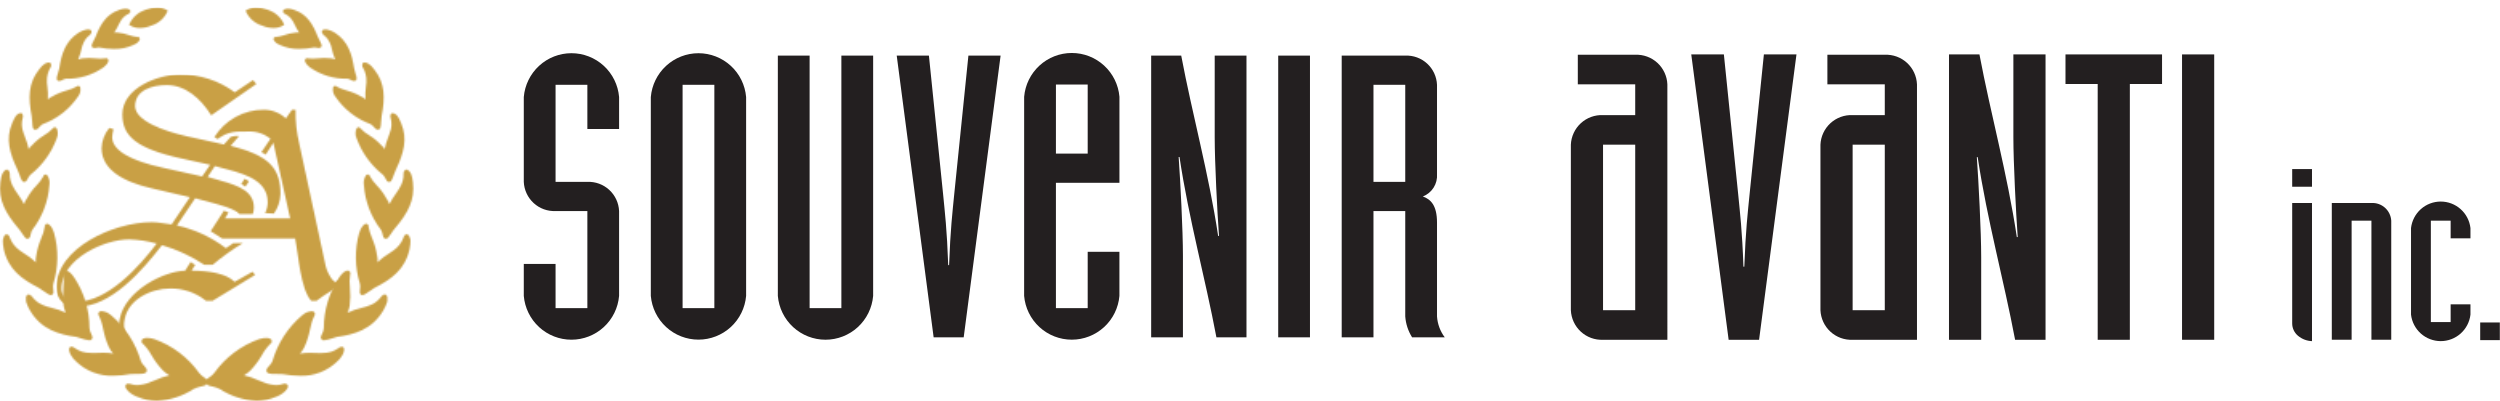 <svg xmlns="http://www.w3.org/2000/svg" width="1559" height="250" viewBox="0 0 1559 250" fill="none"><g clip-path="url(#clip0_798_2355)"><mask id="mask0_798_2355" style="mask-type:luminance" maskUnits="userSpaceOnUse" x="14" y="0" width="1545" height="249"><path d="M1559 0H14.13V248.142H1559V0Z" fill="white"></path></mask><g mask="url(#mask0_798_2355)"><path d="M326.636 164.585H346.451V192.137H366.28V131.613H346.451C343.957 131.722 341.465 131.338 339.119 130.482C336.773 129.626 334.619 128.316 332.779 126.626C330.939 124.936 329.449 122.899 328.395 120.633C327.341 118.366 326.743 115.913 326.636 113.415V60.5C327.272 53.046 330.679 46.102 336.181 41.043C341.683 35.983 348.881 33.175 356.351 33.175C363.822 33.175 371.02 35.983 376.522 41.043C382.024 46.102 385.431 53.046 386.067 60.5V80.434H366.28V52.882H346.451V113.415H366.28C371.312 113.204 376.222 115.002 379.931 118.415C383.64 121.827 385.845 126.574 386.062 131.613V184.514C385.426 191.968 382.02 198.912 376.517 203.971C371.015 209.031 363.817 211.839 356.347 211.839C348.877 211.839 341.679 209.031 336.176 203.971C330.674 198.912 327.268 191.968 326.632 184.514L326.636 164.585Z" fill="#231F20"></path><path d="M405.849 60.509C406.485 53.055 409.891 46.112 415.393 41.052C420.896 35.992 428.094 33.185 435.564 33.185C443.034 33.185 450.232 35.992 455.734 41.052C461.237 46.112 464.643 53.055 465.279 60.509V184.523C464.63 191.968 461.218 198.899 455.717 203.948C450.217 208.997 443.026 211.798 435.564 211.798C428.102 211.798 420.911 208.997 415.41 203.948C409.909 198.899 406.498 191.968 405.849 184.523V60.509ZM445.469 52.882H425.663V192.137H445.469V52.882Z" fill="#231F20"></path><path d="M544.491 184.524C543.855 191.978 540.449 198.921 534.947 203.981C529.444 209.041 522.246 211.848 514.776 211.848C507.306 211.848 500.108 209.041 494.605 203.981C489.103 198.921 485.697 191.978 485.061 184.524V34.679H504.876V192.146H524.681V34.679H544.496L544.491 184.524Z" fill="#231F20"></path><path d="M559.196 34.679H579.27L588.11 121.038C589.179 132.118 590.517 142.934 591.313 165.335H591.85C592.66 142.939 593.993 132.118 595.067 121.038L603.898 34.679H623.977L600.959 210.363H582.218L559.196 34.679Z" fill="#231F20"></path><path d="M638.658 60.335C639.3 52.886 642.709 45.95 648.21 40.896C653.711 35.842 660.905 33.038 668.371 33.038C675.836 33.038 683.03 35.842 688.531 40.896C694.032 45.95 697.441 52.886 698.083 60.335V113.981H658.473V192.156H678.287V157.042H698.069V184.524C697.427 191.972 694.018 198.909 688.517 203.963C683.016 209.017 675.822 211.821 668.356 211.821C660.891 211.821 653.697 209.017 648.196 203.963C642.695 198.909 639.286 191.972 638.644 184.524L638.658 60.335ZM658.473 95.769H678.287V52.712H658.482L658.473 95.769Z" fill="#231F20"></path><path d="M717.865 34.679H736.611C743.568 71.59 753.746 107.995 759.633 147.118H760.165C759.096 132.363 757.49 101.118 757.49 85.613V34.679H777.305V210.363H758.559C751.607 173.453 741.424 137.038 735.542 97.915H735.005C736.069 112.674 737.68 143.929 737.68 159.429V210.373H717.865V34.679Z" fill="#231F20"></path><path d="M816.897 34.675H797.092V210.359H816.897V34.675Z" fill="#231F20"></path><path d="M836.684 34.675H876.309C878.804 34.566 881.297 34.952 883.644 35.809C885.991 36.667 888.146 37.98 889.986 39.672C891.826 41.364 893.315 43.404 894.367 45.673C895.419 47.942 896.015 50.397 896.119 52.896V108.495C896.345 111.473 895.608 114.445 894.018 116.971C892.427 119.497 890.068 121.444 887.288 122.524C892.101 124.245 896.119 127.934 896.119 138.759V197.316C896.433 202.039 898.108 206.57 900.942 210.359H880.585C878.111 206.429 876.644 201.949 876.313 197.316V131.618H856.498V210.359H836.684V34.675ZM856.498 113.415H876.313V52.896H856.498V113.415Z" fill="#231F20"></path><path d="M1039.78 211.891H999.653C997.126 212 994.602 211.608 992.226 210.739C989.85 209.87 987.667 208.541 985.804 206.828C983.941 205.114 982.433 203.05 981.367 200.752C980.3 198.455 979.696 195.97 979.589 193.439V90.217C979.697 87.687 980.302 85.203 981.369 82.907C982.436 80.611 983.944 78.548 985.808 76.835C987.671 75.123 989.853 73.795 992.228 72.928C994.604 72.06 997.127 71.669 999.653 71.778H1019.72V52.58H983.922V34.141H1019.72C1022.24 34.033 1024.77 34.424 1027.14 35.292C1029.52 36.16 1031.7 37.489 1033.56 39.201C1035.42 40.913 1036.93 42.976 1037.99 45.271C1039.06 47.567 1039.67 50.05 1039.77 52.58L1039.78 211.891ZM999.653 193.439H1019.72V90.217H999.653V193.439Z" fill="#231F20"></path><path d="M1195.43 211.892H1155.3C1152.78 212.002 1150.25 211.612 1147.87 210.744C1145.5 209.876 1143.31 208.547 1141.45 206.833C1139.58 205.119 1138.07 203.054 1137.01 200.756C1135.94 198.457 1135.34 195.971 1135.23 193.439V90.217C1135.34 87.686 1135.94 85.201 1137.01 82.905C1138.08 80.608 1139.59 78.545 1141.45 76.832C1143.32 75.12 1145.5 73.792 1147.88 72.925C1150.25 72.058 1152.78 71.668 1155.3 71.778H1175.35V52.58H1139.56V34.142H1175.35C1180.46 33.92 1185.44 35.739 1189.21 39.197C1192.97 42.654 1195.21 47.469 1195.43 52.58L1195.43 211.892ZM1155.3 193.439H1175.35V90.217H1155.3V193.439Z" fill="#231F20"></path><path d="M1054.67 33.943H1075.01L1083.96 121.415C1085.05 132.637 1086.41 143.585 1087.21 166.283H1087.75C1088.57 143.599 1089.92 132.637 1091.01 121.415L1099.96 33.943H1120.28L1096.96 211.891H1077.98L1054.67 33.943Z" fill="#231F20"></path><path d="M1215.4 33.943H1234.38C1241.45 71.325 1251.74 108.212 1257.7 147.84H1258.24C1257.17 132.887 1255.54 101.241 1255.54 85.538V33.943H1275.6V211.891H1256.62C1249.55 174.505 1239.27 137.623 1233.28 97.995H1232.75C1233.84 112.948 1235.47 144.604 1235.47 160.307V211.891H1215.39L1215.4 33.943Z" fill="#231F20"></path><path d="M1308.12 52.382H1288.04V33.934H1348.25V52.382H1328.17V211.887H1308.12L1308.12 52.382Z" fill="#231F20"></path><path d="M1380.78 33.934H1360.72V211.882H1380.78V33.934Z" fill="#231F20"></path><path d="M1441.76 212.736C1438.58 212.623 1435.53 211.462 1433.08 209.434C1431.94 208.496 1431.01 207.316 1430.38 205.977C1429.74 204.639 1429.41 203.175 1429.41 201.693V126.585H1441.76L1441.76 212.736ZM1441.76 116.443H1429.41V105.415H1441.76V116.443ZM1559 212.113H1546.65V201.085H1559V212.113Z" fill="#231F20"></path><path d="M1454.11 126.59H1478.82C1481.92 126.416 1484.96 127.48 1487.28 129.55C1489.59 131.619 1491 134.524 1491.18 137.627V211.849H1478.82V137.627H1466.47V211.849H1454.11V126.59Z" fill="#231F20"></path><path d="M1540.58 196.193C1540.05 200.746 1537.87 204.945 1534.45 207.993C1531.04 211.04 1526.62 212.724 1522.04 212.724C1517.47 212.724 1513.05 211.04 1509.63 207.993C1506.22 204.945 1504.04 200.746 1503.51 196.193V142.217C1504.04 137.665 1506.22 133.466 1509.63 130.418C1513.05 127.37 1517.47 125.686 1522.04 125.686C1526.62 125.686 1531.04 127.37 1534.45 130.418C1537.87 133.466 1540.05 137.665 1540.58 142.217V148.623H1528.22V137.623H1515.88V200.83H1528.22V189.783H1540.58V196.193Z" fill="#231F20"></path></g><mask id="mask1_798_2355" style="mask-type:luminance" maskUnits="userSpaceOnUse" x="-1" y="4" width="259" height="246"><path d="M88.34 212.264C88.227 212.653 88.241 213.067 88.381 213.447C88.521 213.827 88.779 214.151 89.117 214.373C91.223 216.446 93.012 218.819 94.425 221.415C96.425 224.914 98.847 228.154 101.636 231.061C102.827 232.24 104.174 233.25 105.64 234.061C102.547 234.771 99.537 235.802 96.658 237.137C95.311 237.712 94.148 238.208 93.078 238.552L92.834 238.641C90.471 239.559 87.971 240.071 85.439 240.156C84.009 240.174 82.589 239.923 81.252 239.415C80.892 239.301 80.517 239.244 80.14 239.245C79.76 239.204 79.375 239.28 79.039 239.463C78.702 239.645 78.429 239.927 78.256 240.269C77.856 241.255 78.482 242.486 80.239 244.217C81.821 245.657 83.678 246.761 85.698 247.462C89.535 249.118 93.667 249.981 97.845 250C105.975 249.588 113.854 247.039 120.688 242.608C122.021 241.966 123.418 241.47 124.857 241.127C126.632 240.656 128.314 240.599 128.888 239.476C129.491 240.608 131.173 240.646 132.92 241.127C134.356 241.469 135.752 241.963 137.084 242.599C143.919 247.036 151.802 249.589 159.936 250C164.114 249.976 168.245 249.113 172.083 247.462C174.087 246.765 175.93 245.673 177.505 244.25C179.299 242.486 179.926 241.255 179.516 240.269C179.191 239.794 178.708 239.45 178.154 239.297C177.6 239.144 177.009 239.193 176.487 239.434C175.161 239.93 173.754 240.175 172.338 240.156C169.808 240.074 167.311 239.562 164.953 238.641L164.675 238.547C163.629 238.207 162.466 237.712 161.123 237.132C158.243 235.797 155.231 234.766 152.137 234.057C153.605 233.243 154.955 232.232 156.15 231.052C158.934 228.143 161.354 224.905 163.356 221.41C164.758 218.828 166.531 216.464 168.617 214.396C168.963 214.175 169.23 213.849 169.376 213.465C169.523 213.081 169.542 212.66 169.432 212.264C168.834 210.538 165.508 210.174 161.552 211.486C150.316 215.496 140.57 222.844 133.612 232.547C132.859 233.447 132.008 234.261 131.074 234.972C129.986 235.868 129.129 235.844 128.893 236.858C128.653 235.915 127.763 235.863 126.708 234.972C125.777 234.261 124.925 233.451 124.169 232.557C117.223 222.848 107.484 215.494 96.253 211.476C94.836 210.982 93.35 210.713 91.849 210.679C90.012 210.679 88.703 211.231 88.35 212.259M61.465 195.005C61.325 195.308 61.27 195.645 61.308 195.978C61.345 196.31 61.473 196.626 61.677 196.891C62.948 199.508 63.842 202.292 64.334 205.16C65.071 209.001 66.242 212.745 67.824 216.321C68.559 217.826 69.501 219.222 70.621 220.467C68.626 220.147 66.608 219.989 64.588 219.995C63.283 219.995 62.054 220.042 60.914 220.09C59.944 220.118 59.03 220.16 58.215 220.16H57.66C57.353 220.123 56.967 220.108 56.505 220.075C52.951 220.166 49.464 219.095 46.572 217.024C46.032 216.519 45.335 216.216 44.599 216.165C44.35 216.154 44.103 216.208 43.882 216.323C43.661 216.439 43.474 216.61 43.341 216.821C42.823 217.618 43.026 218.943 43.968 221.066C44.938 222.854 46.239 224.44 47.801 225.741C53.911 231.475 62.04 234.55 70.409 234.292C74.101 234.25 77.783 233.913 81.421 233.283C82.701 233.178 83.986 233.145 85.269 233.184H86.682C88.943 233.184 91.18 233.038 91.576 231.363C91.774 230.156 90.888 229.203 89.956 228.193C89.095 227.36 88.393 226.377 87.883 225.292C84.64 214.059 78.136 204.044 69.199 196.519C67.601 195.112 65.606 194.235 63.49 194.009C63.089 193.961 62.682 194.03 62.319 194.207C61.955 194.384 61.651 194.663 61.442 195.009M188.554 196.514C179.613 204.036 173.109 214.052 169.87 225.288C169.36 226.388 168.651 227.385 167.779 228.226C166.837 229.236 165.965 230.189 166.168 231.457C166.549 233.075 168.787 233.217 171.043 233.217H172.456C173.728 233.178 175.002 233.211 176.271 233.316C179.923 233.945 183.619 234.282 187.325 234.325C195.697 234.576 203.827 231.492 209.933 225.75C211.463 224.47 212.741 222.915 213.701 221.165C214.671 219 214.869 217.679 214.351 216.877C214.215 216.668 214.027 216.498 213.806 216.383C213.585 216.268 213.338 216.212 213.088 216.222C212.354 216.272 211.659 216.573 211.12 217.075C208.228 219.151 204.738 220.224 201.182 220.132C200.711 220.16 200.334 220.179 200.098 220.207H199.477C198.652 220.207 197.753 220.17 196.778 220.137C195.638 220.09 194.423 220.042 193.104 220.042C191.082 220.037 189.063 220.194 187.066 220.514C188.188 219.27 189.13 217.874 189.864 216.368C191.454 212.801 192.633 209.065 193.377 205.231C193.864 202.392 194.742 199.635 195.987 197.038C196.21 196.765 196.352 196.436 196.398 196.087C196.444 195.737 196.391 195.382 196.246 195.061C196.036 194.714 195.731 194.435 195.366 194.257C195.002 194.08 194.594 194.012 194.192 194.061C192.082 194.285 190.094 195.161 188.502 196.566M39.564 169.34C39.385 169.609 39.275 169.918 39.241 170.24C39.207 170.562 39.252 170.888 39.371 171.189C39.776 173.918 39.825 176.688 39.517 179.429C39.182 183.156 39.232 186.907 39.667 190.623C39.926 192.142 40.383 193.62 41.029 195.019C38.233 193.677 35.294 192.658 32.268 191.981C31.204 191.703 30.243 191.462 29.442 191.203L28.745 190.958C25.254 190.027 22.18 187.938 20.027 185.033C19.791 184.654 19.475 184.331 19.102 184.087C18.728 183.842 18.306 183.682 17.865 183.618C17.66 183.614 17.456 183.654 17.268 183.736C17.079 183.817 16.91 183.938 16.772 184.09C16.179 184.745 16.019 185.976 16.259 188.146C16.886 190.086 17.725 191.951 18.76 193.708C25.792 205.561 36.808 208.604 47.599 210.104C48.494 210.311 49.554 210.651 50.618 210.995C52.231 211.61 53.917 212.013 55.634 212.193C56.802 212.193 57.278 211.66 57.429 211.292C57.947 210.349 57.429 209.297 56.897 208.198C56.256 207.084 55.883 205.835 55.809 204.552C55.775 193.32 52.444 182.345 46.228 172.995C44.462 170.302 42.46 168.689 40.92 168.689C40.659 168.681 40.399 168.736 40.163 168.85C39.927 168.963 39.722 169.131 39.564 169.34ZM211.539 172.962C205.298 182.332 201.954 193.336 201.926 204.599C201.845 205.864 201.473 207.092 200.838 208.189C200.296 209.297 199.788 210.34 200.273 211.222C200.437 211.556 200.702 211.831 201.031 212.005C201.36 212.18 201.736 212.245 202.105 212.193C203.82 212.013 205.505 211.61 207.116 210.995C208.185 210.651 209.245 210.311 210.055 210.123C220.926 208.599 231.947 205.557 238.998 193.665C240.047 191.893 240.886 190.004 241.499 188.038C241.725 185.957 241.56 184.736 240.972 184.09C240.833 183.939 240.664 183.818 240.475 183.737C240.287 183.656 240.084 183.615 239.879 183.618C239.429 183.685 239 183.851 238.623 184.104C238.245 184.357 237.927 184.69 237.693 185.08C235.542 187.971 232.475 190.045 228.994 190.962L228.33 191.207C227.515 191.481 226.554 191.726 225.504 192.005C222.469 192.681 219.52 193.7 216.715 195.042C217.363 193.64 217.821 192.156 218.076 190.632C218.515 186.921 218.567 183.175 218.232 179.453C217.927 176.737 217.969 173.993 218.359 171.288C218.488 170.977 218.539 170.639 218.509 170.304C218.479 169.969 218.367 169.646 218.185 169.363C218.025 169.156 217.818 168.989 217.581 168.878C217.345 168.766 217.085 168.713 216.823 168.722C215.269 168.722 213.286 170.335 211.548 172.967M28.331 140.071C28.162 140.257 28.036 140.477 27.96 140.716C27.885 140.956 27.862 141.208 27.892 141.457C27.476 143.897 26.753 146.275 25.74 148.533C24.257 151.961 23.216 155.564 22.641 159.255C22.284 160.662 22.185 162.123 22.349 163.566C20.121 161.478 17.683 159.628 15.072 158.047C14.248 157.514 13.489 157.024 12.872 156.575L12.599 156.368C9.622 154.363 7.345 151.477 6.085 148.113C5.911 147.34 5.233 146.118 4.149 146.118C2.694 146.118 2.12 148.094 1.757 149.891C1.761 151.635 1.943 153.373 2.298 155.08L2.374 155.552C5.148 167.665 13.056 173.858 24.04 179.41C24.982 179.957 26.074 180.726 27.125 181.467C29.353 183.047 30.77 184.014 31.792 184.014C32.143 184.02 32.482 183.886 32.734 183.641C33.554 182.825 33.394 181.637 33.205 180.387C32.989 179.27 33 178.121 33.238 177.009C36.451 166.639 36.603 155.559 33.676 145.104C32.588 141.731 30.883 139.542 29.353 139.542C29.153 139.542 28.956 139.584 28.775 139.665C28.593 139.747 28.43 139.865 28.297 140.014M224.03 145.108C221.094 155.572 221.245 166.663 224.463 177.042C224.7 178.148 224.71 179.291 224.491 180.401C224.322 181.651 224.166 182.84 224.991 183.67C225.115 183.79 225.263 183.884 225.425 183.947C225.587 184.009 225.759 184.038 225.933 184.033C226.955 184.033 228.372 183.061 230.605 181.486C231.655 180.745 232.734 179.976 233.643 179.448C244.674 173.877 252.586 167.689 255.37 155.509L255.436 155.085C255.801 153.342 255.98 151.564 255.968 149.783C255.624 148.066 255.026 146.085 253.613 146.085C252.525 146.085 251.847 147.307 251.682 148.038C250.424 151.42 248.137 154.323 245.145 156.335L244.9 156.524C244.254 156.995 243.487 157.467 242.672 158.009C240.069 159.588 237.637 161.433 235.414 163.514C235.584 162.116 235.491 160.699 235.141 159.335C234.566 155.6 233.517 151.954 232.018 148.486C231.03 146.273 230.309 143.95 229.87 141.566C229.911 141.292 229.892 141.013 229.816 140.747C229.74 140.48 229.607 140.234 229.427 140.024C229.295 139.875 229.132 139.756 228.95 139.675C228.768 139.593 228.571 139.552 228.372 139.552C226.837 139.552 225.141 141.741 224.053 145.104M1.441 108.387C0.916 109.763 0.57 111.201 0.41 112.665L0.245 113.637C-1.168 124.825 3.627 133.123 11.276 142.179C12.186 143.222 13.01 144.337 13.739 145.514C15.227 147.764 16.061 148.929 17.107 148.929C17.291 148.936 17.474 148.897 17.639 148.816C18.708 148.391 18.939 147.226 19.16 146.104C19.29 145.082 19.652 144.104 20.22 143.245C26.413 135.218 30.096 125.535 30.803 115.415C31.166 113.324 30.715 111.173 29.541 109.406C29.396 109.228 29.214 109.084 29.009 108.982C28.803 108.88 28.578 108.824 28.349 108.816C28.086 108.816 27.242 108.92 26.936 110.141C25.79 112.154 24.385 114.008 22.759 115.656C20.395 118.08 18.381 120.823 16.777 123.807C15.944 124.851 15.343 126.062 15.015 127.358C13.849 125.122 12.515 122.978 11.026 120.943C10.273 119.873 9.613 118.948 9.142 118.146C9.015 117.901 8.845 117.604 8.671 117.264C6.887 114.568 5.996 111.378 6.123 108.146C6.033 107.009 5.416 105.788 4.272 105.788C3.33 105.788 2.477 106.571 1.446 108.382M251.649 108.316C251.755 111.497 250.862 114.632 249.096 117.278C248.903 117.623 248.734 117.915 248.625 118.118C248.154 118.962 247.49 119.882 246.741 120.948C245.257 122.982 243.926 125.125 242.761 127.358C242.466 126.12 241.898 124.963 241.099 123.972C239.454 120.922 237.393 118.117 234.976 115.637C233.35 113.988 231.946 112.134 230.798 110.123C230.511 108.901 229.663 108.797 229.385 108.797C229.157 108.805 228.933 108.862 228.728 108.964C228.524 109.066 228.343 109.21 228.198 109.387C227.026 111.137 226.572 113.272 226.931 115.349C227.635 125.499 231.326 135.213 237.538 143.264C238.095 144.116 238.449 145.084 238.574 146.094C238.8 147.217 239.045 148.382 239.959 148.736C240.159 148.862 240.391 148.927 240.628 148.924C241.678 148.924 242.512 147.759 244 145.509C244.739 144.316 245.576 143.187 246.501 142.132C254.117 133.118 258.902 124.821 257.494 113.594L257.334 112.651C257.174 111.167 256.819 109.711 256.279 108.321C255.262 106.561 254.395 105.778 253.453 105.778C252.304 105.778 251.691 107.005 251.607 108.307M243.755 71.075C243.552 71.447 243.431 71.858 243.402 72.281C243.373 72.704 243.435 73.127 243.586 73.523C244.439 76.506 244.29 79.686 243.162 82.575L243.006 83.104C242.78 83.821 242.465 84.632 242.125 85.528C241.134 87.942 240.372 90.443 239.851 93C239.297 92.029 238.559 91.175 237.679 90.486C235.423 88.039 232.834 85.924 229.988 84.203C228.144 83.137 226.465 81.807 225.005 80.255C224.871 79.991 224.669 79.767 224.421 79.607C224.173 79.446 223.887 79.354 223.592 79.34C223.354 79.344 223.12 79.406 222.912 79.522C222.704 79.637 222.526 79.801 222.395 80C221.958 80.961 221.726 82.003 221.714 83.058C221.702 84.114 221.91 85.161 222.325 86.132C225.56 95.105 231.237 102.992 238.715 108.901C239.429 109.583 239.998 110.403 240.387 111.311C240.901 112.325 241.433 113.377 242.422 113.439L242.714 113.472C243.995 113.472 244.631 111.698 245.592 109.009C245.955 107.939 246.374 106.889 246.85 105.863C251.809 95.486 254.277 86.599 250.147 76.797C249.902 76.273 249.676 75.778 249.473 75.33C249.051 74.221 248.47 73.178 247.749 72.236C247.044 71.338 246.039 70.725 244.918 70.509C244.702 70.507 244.488 70.558 244.296 70.66C244.104 70.761 243.941 70.909 243.821 71.09M9.957 72.259C9.248 73.194 8.678 74.227 8.266 75.325C8.059 75.797 7.837 76.269 7.569 76.83C3.481 86.599 5.949 95.505 10.913 105.863C11.385 106.889 11.801 107.939 12.161 109.009C13.103 111.698 13.763 113.472 15.044 113.472H15.19C16.329 113.387 16.857 112.34 17.375 111.321C17.768 110.408 18.34 109.584 19.057 108.896C26.523 102.991 32.193 95.115 35.428 86.156C35.842 85.184 36.049 84.138 36.037 83.082C36.025 82.026 35.793 80.985 35.358 80.023C35.227 79.825 35.051 79.661 34.843 79.546C34.636 79.431 34.403 79.368 34.166 79.363C33.883 79.366 33.606 79.444 33.363 79.589C33.12 79.734 32.919 79.941 32.781 80.189C31.315 81.775 29.617 83.129 27.747 84.207C24.958 85.885 22.421 87.95 20.21 90.34C19.28 91.074 18.496 91.976 17.898 93C17.374 90.438 16.609 87.932 15.614 85.514C15.27 84.623 14.968 83.816 14.742 83.127L14.577 82.561C13.448 79.653 13.307 76.454 14.177 73.457C14.318 73.069 14.373 72.655 14.34 72.243C14.307 71.831 14.185 71.431 13.984 71.071C13.862 70.89 13.698 70.743 13.506 70.642C13.313 70.54 13.099 70.488 12.882 70.49C11.72 70.693 10.672 71.316 9.938 72.24M27.77 39.835C26.41 40.854 25.224 42.087 24.256 43.486C17.587 51.887 17.625 61.09 19.735 72.321C19.934 73.549 20.056 74.789 20.102 76.033C20.267 78.863 20.375 80.717 21.685 80.84C21.82 80.867 21.957 80.88 22.095 80.877C23.117 80.877 23.823 80.08 24.577 79.231C25.132 78.524 25.806 77.919 26.569 77.443C35.436 74.207 43.079 68.291 48.442 60.514C49.172 59.68 49.695 58.684 49.968 57.608C50.24 56.533 50.255 55.408 50.011 54.325C49.9 54.097 49.728 53.904 49.514 53.769C49.301 53.633 49.053 53.559 48.8 53.557C48.607 53.555 48.415 53.592 48.236 53.666C48.057 53.739 47.895 53.848 47.759 53.986C45.862 55.042 43.837 55.851 41.735 56.392C38.63 57.23 35.642 58.451 32.838 60.028C31.728 60.511 30.716 61.194 29.852 62.042C30.021 59.282 29.906 56.511 29.508 53.773C29.414 52.939 29.32 52.179 29.277 51.599V50.906C29.116 47.768 29.911 44.656 31.557 41.981C31.767 41.639 31.896 41.252 31.932 40.852C31.968 40.452 31.91 40.049 31.764 39.675C31.621 39.44 31.416 39.25 31.171 39.124C30.927 38.998 30.653 38.942 30.379 38.962C29.45 39.053 28.553 39.359 27.761 39.854M226.013 39.689C225.864 40.079 225.81 40.5 225.855 40.916C225.9 41.331 226.043 41.73 226.272 42.08C227.869 44.717 228.638 47.774 228.481 50.854V51.472C228.434 52.156 228.344 52.915 228.25 53.75C227.849 56.493 227.733 59.271 227.906 62.038C227.087 61.213 226.118 60.552 225.052 60.09C222.208 58.486 219.177 57.243 216.028 56.387C213.979 55.862 212 55.093 210.135 54.094C209.985 53.93 209.804 53.797 209.601 53.704C209.399 53.611 209.18 53.559 208.958 53.552C208.705 53.555 208.459 53.629 208.246 53.764C208.033 53.9 207.862 54.093 207.752 54.321C207.504 55.396 207.515 56.516 207.782 57.586C208.05 58.657 208.567 59.649 209.292 60.481C214.64 68.254 222.269 74.168 231.123 77.406C231.912 77.879 232.607 78.495 233.172 79.222C233.925 80.075 234.637 80.868 235.654 80.868C235.755 80.874 235.857 80.865 235.955 80.84C237.368 80.707 237.486 78.844 237.651 76.019C237.693 74.773 237.816 73.532 238.018 72.302C240.128 61.075 240.166 51.887 233.511 43.505C232.534 42.089 231.331 40.844 229.95 39.821C229.167 39.334 228.282 39.036 227.364 38.948C227.09 38.931 226.817 38.991 226.574 39.12C226.331 39.249 226.129 39.442 225.989 39.679M200.772 19.34C200.357 20.396 201.375 21.453 201.865 21.882C203.85 23.357 205.331 25.412 206.104 27.764C206.194 27.995 206.298 28.22 206.414 28.439L206.721 29.707C207.263 32.223 208.027 34.686 209.005 37.066C208.157 36.703 207.257 36.477 206.339 36.396C203.623 36.111 200.884 36.111 198.167 36.396C196.133 36.625 194.079 36.625 192.044 36.396C191.872 36.321 191.686 36.281 191.499 36.281C191.311 36.28 191.125 36.319 190.952 36.394C190.78 36.468 190.625 36.578 190.497 36.716C190.368 36.853 190.27 37.016 190.207 37.193C189.793 38.486 191.149 40.495 193.504 42.193C200.274 46.851 208.334 49.26 216.546 49.08C217.376 49.186 218.177 49.457 218.901 49.877C219.475 50.224 220.118 50.44 220.785 50.509C221.119 50.52 221.448 50.426 221.727 50.24C222.89 49.585 222.377 47.962 221.661 45.712C221.287 44.635 220.996 43.532 220.789 42.41C219.503 33.976 217.111 25.429 208.355 20.108L208.101 19.981C206.889 19.292 205.585 18.779 204.229 18.457C203.753 18.371 203.271 18.324 202.788 18.316C201.723 18.316 201.055 18.642 200.786 19.321M53.647 18.481C52.259 18.794 50.926 19.31 49.69 20.014L49.361 20.179C40.68 25.472 38.292 34.009 37.002 42.453C36.792 43.564 36.501 44.658 36.13 45.726C35.414 47.972 34.906 49.594 35.984 50.203C36.278 50.412 36.631 50.523 36.992 50.519C37.659 50.449 38.302 50.233 38.876 49.887C39.589 49.472 40.377 49.202 41.193 49.09C49.404 49.277 57.467 46.874 64.239 42.222C66.665 40.486 67.965 38.519 67.536 37.203C67.458 36.935 67.294 36.701 67.069 36.538C66.844 36.374 66.571 36.289 66.293 36.297C66.133 36.291 65.973 36.315 65.822 36.368C63.753 36.648 61.657 36.659 59.586 36.401C56.889 36.127 54.172 36.127 51.475 36.401C50.536 36.479 49.615 36.709 48.748 37.08C49.731 34.699 50.502 32.234 51.051 29.717L51.296 28.618C51.405 28.392 51.527 28.113 51.673 27.769C52.483 25.357 54.026 23.259 56.086 21.769C56.411 21.467 57.415 20.406 57.028 19.354C56.765 18.684 56.086 18.34 55.027 18.34C54.573 18.345 54.12 18.393 53.675 18.481M74.498 6.132C66.09 8.797 62.365 15.788 59.591 22.967C59.258 23.792 58.868 24.593 58.422 25.363C57.48 27.123 56.538 28.792 57.707 29.608C58.061 29.811 58.455 29.935 58.861 29.971C59.268 30.006 59.677 29.954 60.062 29.816C60.784 29.602 61.544 29.547 62.289 29.656C65.167 30.231 68.092 30.528 71.026 30.542C75.282 30.639 79.504 29.758 83.367 27.967C85.83 26.934 87.431 25.264 87.177 24.009C87.142 23.846 87.075 23.691 86.978 23.554C86.882 23.417 86.759 23.301 86.617 23.212C86.475 23.124 86.317 23.066 86.151 23.041C85.986 23.015 85.817 23.024 85.656 23.066C83.96 22.889 82.292 22.51 80.686 21.939C78.338 21.133 75.906 20.592 73.438 20.325C72.7 20.204 71.948 20.204 71.21 20.325C72.284 18.744 73.229 17.078 74.036 15.344C74.342 14.712 74.634 14.123 74.888 13.656L75.053 13.392C76.157 11.371 77.858 9.743 79.924 8.731C80.545 8.505 81.431 7.821 81.294 6.896C81.106 5.575 79.156 5.453 78.506 5.42C78.359 5.4 78.211 5.39 78.063 5.391C76.844 5.456 75.642 5.706 74.498 6.132ZM179.356 5.415C178.621 5.457 176.676 5.58 176.483 6.896C176.351 7.84 177.227 8.5 177.844 8.722C179.908 9.739 181.61 11.367 182.719 13.387L182.86 13.599C183.143 14.123 183.439 14.712 183.745 15.349C184.549 17.083 185.494 18.747 186.571 20.325C185.859 20.219 185.136 20.219 184.424 20.325C181.926 20.591 179.467 21.135 177.09 21.948C175.483 22.52 173.813 22.899 172.116 23.075C171.955 23.035 171.786 23.027 171.622 23.053C171.457 23.079 171.299 23.137 171.157 23.225C171.015 23.313 170.892 23.429 170.796 23.565C170.699 23.701 170.631 23.856 170.595 24.019C170.346 25.278 171.947 26.943 174.363 27.962C178.238 29.743 182.469 30.614 186.731 30.509C189.68 30.496 192.62 30.197 195.511 29.618C196.246 29.523 196.993 29.579 197.706 29.783C198.09 29.921 198.499 29.974 198.906 29.938C199.312 29.902 199.706 29.778 200.061 29.575C201.21 28.778 200.301 27.108 199.345 25.33C198.898 24.55 198.506 23.74 198.172 22.906C195.403 15.769 191.696 8.774 183.298 6.132C182.17 5.706 180.983 5.455 179.78 5.387C179.638 5.384 179.496 5.393 179.356 5.415ZM97.916 4.717C95.668 4.772 93.443 5.179 91.322 5.924L90.3 6.302C88.218 7.003 86.302 8.122 84.668 9.591C83.033 11.06 81.715 12.848 80.795 14.844L80.54 15.519L81.153 15.887C83.015 16.954 85.131 17.497 87.276 17.457C89.653 17.428 92.002 16.947 94.199 16.038L94.487 15.92C96.644 15.256 98.636 14.144 100.335 12.657C102.034 11.169 103.4 9.34 104.345 7.288L104.599 6.604L103.968 6.245C102.122 5.207 100.033 4.68 97.916 4.717ZM159.856 4.717C157.738 4.68 155.648 5.208 153.799 6.245L153.178 6.604L153.423 7.288C154.372 9.343 155.744 11.175 157.448 12.665C159.152 14.153 161.151 15.266 163.314 15.929L163.577 16.038C165.771 16.95 168.121 17.43 170.496 17.453C172.641 17.493 174.758 16.951 176.619 15.882L177.236 15.514L176.991 14.835C176.068 12.839 174.748 11.052 173.113 9.584C171.477 8.116 169.559 6.998 167.477 6.297L166.45 5.924C164.329 5.179 162.104 4.771 159.856 4.717Z" fill="white"></path></mask><g mask="url(#mask1_798_2355)"><path d="M258.931 4.717H-1.163V250H258.931V4.717Z" fill="#C9A045"></path></g><mask id="mask2_798_2355" style="mask-type:luminance" maskUnits="userSpaceOnUse" x="35" y="46" width="182" height="163"><path d="M115.46 168.802C101.801 169.151 78.044 181.34 74.634 198.943C73.907 202.125 74.001 205.44 74.907 208.575L78.567 208.608C77.263 205.558 76.981 202.168 77.761 198.943C80.201 186.401 94.501 179.948 105.635 179.948C113.931 179.658 122.052 182.38 128.502 187.613H132.506L159.14 171.41L157.426 169.49L146.292 175.764C141.21 170.547 130.419 168.802 119.445 168.802L121.72 165.174L118.856 163.377L115.46 168.802ZM150.432 114.731L153.032 116.344L155.288 113.042L152.551 111.5L150.432 114.731ZM182.097 68.443L178.263 73.844C174.538 70.355 169.624 68.423 164.524 68.443C158.359 68.418 152.289 69.97 146.891 72.952C141.493 75.935 136.945 80.249 133.678 85.486L135.704 86.712C142.429 81.656 147.271 82.028 155.104 82.028C160.025 81.824 164.85 83.435 168.664 86.556L163.012 94.915C163.96 95.318 164.868 95.81 165.725 96.382L170.463 88.995L180.952 136.212H140.244L142.547 132.58L139.669 131.358L131.38 144.179L138.61 148.755H184.047C186.19 159.217 187.344 180.127 194.074 187.613H197.371C198.374 186.92 200.833 185.005 202.218 184.132L216.122 175.25L214.793 173.156L209.382 175.939C207.531 175.594 204.417 171.061 203.132 166.033L186.647 89.717C184.975 82.758 184.199 75.614 184.339 68.457L182.097 68.443ZM38.334 180.052C38.334 161.552 64.753 149.278 80.465 149.278C86.303 149.45 92.099 150.318 97.732 151.863C86.856 166.222 67.174 188.184 47.665 188.184C46.505 188.339 45.325 188.244 44.204 187.907C43.083 187.569 42.047 186.997 41.164 186.227C40.281 185.457 39.572 184.508 39.084 183.442C38.596 182.377 38.341 181.219 38.334 180.047M76.325 71.453C76.325 84.594 84.615 92.552 112.931 98.773L131.06 102.755L126.058 110.014L101.019 104.472C82.18 100.321 69.934 94.094 69.934 85.457C70.052 83.816 70.34 82.191 70.791 80.608L68.205 79.74C65.215 83.283 63.511 87.736 63.373 92.373C63.373 106.557 78.388 113.641 93.931 117.274L118.423 122.976L107.025 139.929C103.059 139.58 98.745 138.542 94.779 138.542C70.089 138.542 35.212 155.146 35.212 179.009C35.212 187.476 40.393 191.274 48.503 191.274C69.397 191.274 89.254 168.108 101.001 152.882C110.376 155.601 119.283 159.737 127.414 165.146H132.595C138.538 160.14 144.861 155.605 151.506 151.58L145.444 151.66C142.966 153.33 141.869 154.075 140.885 154.769C131.841 147.884 121.413 143.046 110.322 140.59L121.72 123.641L130.866 126.061C138.619 128.141 146.489 130.34 149.297 133.434L157.624 133.472C158.085 132.207 158.321 130.87 158.321 129.524C158.321 119.321 149.174 115.844 136.735 112.401L129.491 110.325L133.98 103.585L141.916 105.66C154.35 108.962 166.954 113.269 166.954 126.231C166.922 128.529 166.363 130.788 165.32 132.835L170.826 133.17C173.342 129.611 174.757 125.391 174.895 121.033C174.895 105.986 168.857 97.854 147.615 91.981L143.819 90.939C145.411 89.019 149.066 84.896 149.066 84.896C147.31 84.607 145.509 84.791 143.847 85.429L139.669 90.075L116.878 85.061C101.862 81.759 84.247 75.203 84.247 66.193C84.247 56.16 94.953 53.047 103.93 53.047C115.503 53.047 124.993 61.179 131.719 71.915L159.861 52.377L157.789 49.953L146.391 57.561C136.512 50.225 124.503 46.336 112.206 46.49C98.547 46.49 76.292 54.797 76.292 71.396" fill="white"></path></mask><g mask="url(#mask2_798_2355)"><path d="M216.155 46.552H35.23V208.608H216.155V46.552Z" fill="#C9A045"></path></g></g><defs><clipPath id="clip0_798_2355"><rect width="1559" height="250" fill="white"></rect></clipPath></defs></svg>